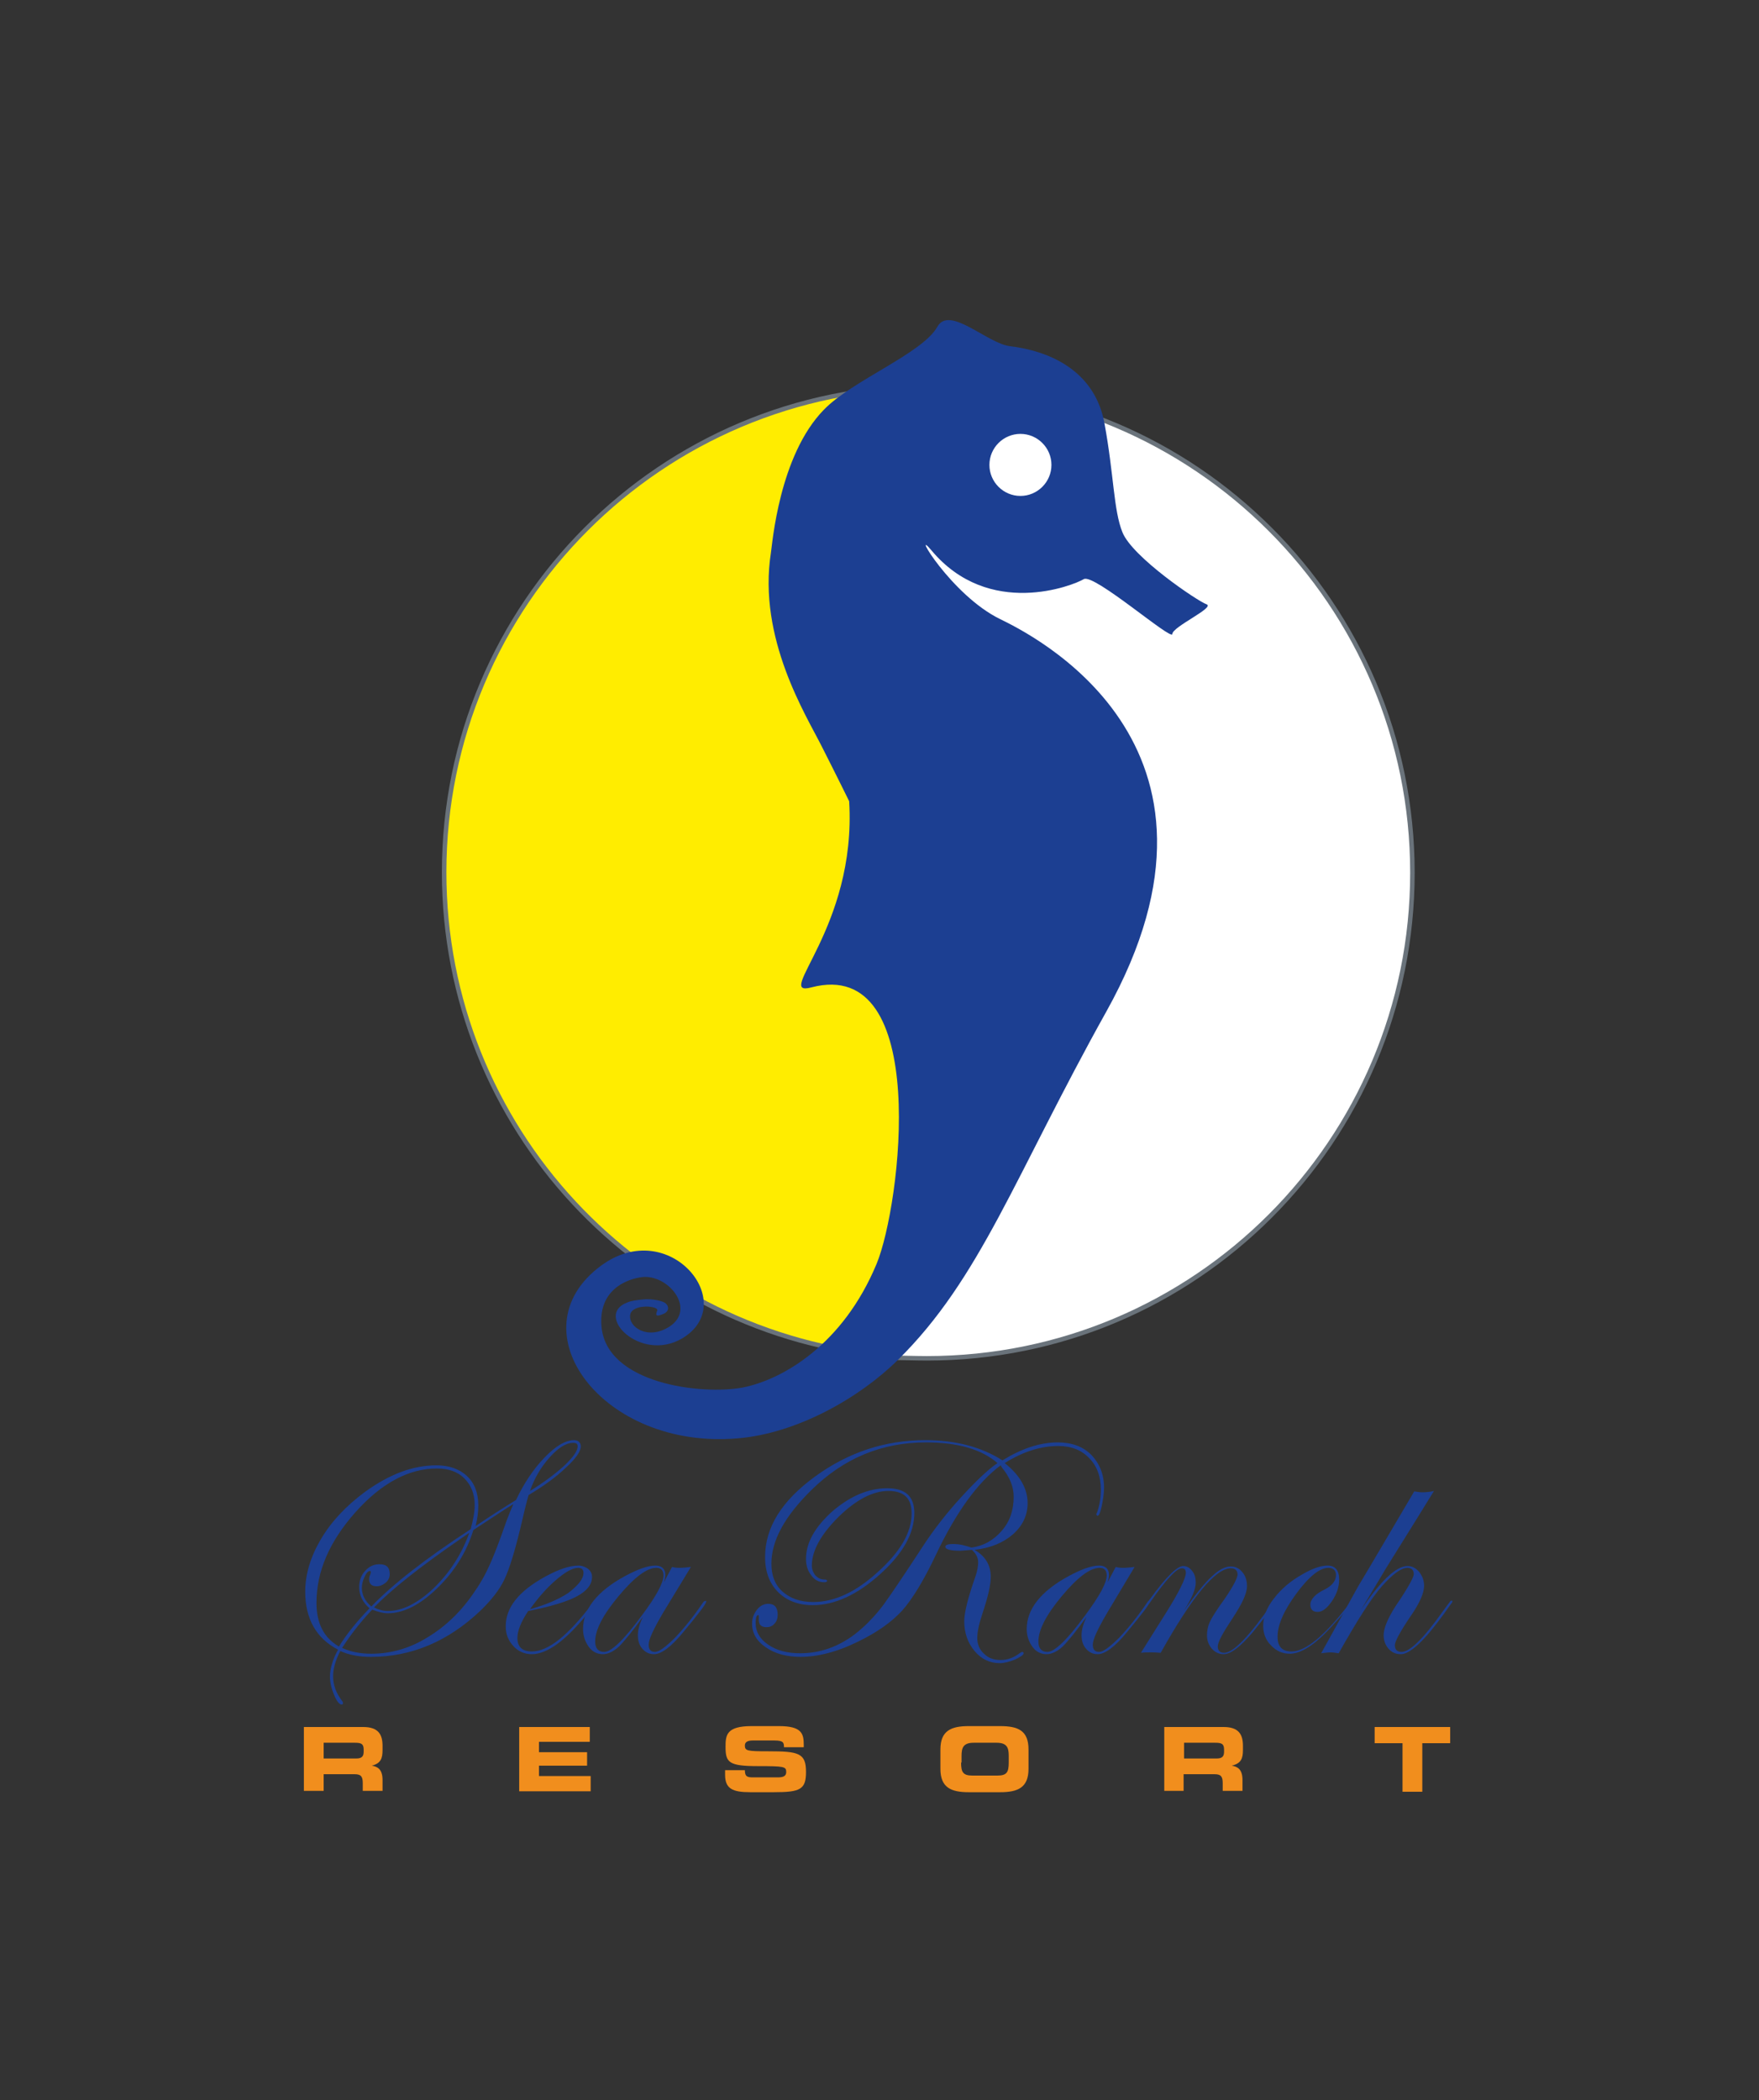 <?xml version="1.0" encoding="utf-8"?>
<!-- Generator: Adobe Illustrator 24.0.3, SVG Export Plug-In . SVG Version: 6.00 Build 0)  -->
<svg version="1.1" id="Layer_1" xmlns="http://www.w3.org/2000/svg" xmlns:xlink="http://www.w3.org/1999/xlink" x="0px" y="0px"
	 viewBox="0 0 391.3 467.1" style="enable-background:new 0 0 391.3 467.1;" xml:space="preserve">
<rect x="0" y="0" width="391.3" height="467.1" fill="#333333" stroke="none"/>
<style type="text/css">
	.st0{fill:#FFED00;stroke:#6A737B;}
	.st1{fill:#FFFFFF;stroke:#6A737B;}
	.st2{fill:#1C3F92;}
	.st3{fill:#F18E1D;}
	.st4{fill:#FFFFFF;}
</style>
<g>
	<g>
		<path class="st0" d="M206.8,292.9V86c-59.7,0-108,48.4-108,108c0,56.8,43.8,103.3,99.5,107.7L206.8,292.9z"/>
		<path class="st1" d="M206.2,302.1c59.7,0,108-48.4,108-108c0-59.7-48.4-108-108-108c0,0-5.5,10.9-4.9,27.8
			c0.8,21.3-0.6,52.9,6.3,82.6c12.5,53.4-12.3,104.6-13.4,105C192,302,206.2,302.1,206.2,302.1z"/>
	</g>
	<g>
		<path class="st2" d="M129.2,321.7c0,1.1-1.1,2.7-3.4,4.8c-2.2,2.1-5,4.1-8.2,6c-0.4,1.3-1,3.7-1.8,7.2c-1.3,5.4-2.5,9.3-3.6,11.6
			c-1.1,2.3-2.9,4.6-5.4,7c-7.2,6.8-15.3,10.2-24.3,10.2c-2.6,0-4.8-0.4-6.8-1.3c-1.1,2.1-1.6,4-1.6,5.6c0,2,0.7,3.8,2,5.5
			c0.1,0.1,0.2,0.3,0.2,0.5c0,0.2-0.1,0.3-0.3,0.3c-0.5,0-1.1-0.7-1.7-2.2c-0.6-1.4-0.9-2.8-0.9-4c0-1.8,0.6-3.8,1.8-6
			c-4.8-2.5-7.3-6.8-7.3-12.9c0-3.9,1.2-7.8,3.5-11.7c2.3-3.9,5.6-7.4,9.8-10.5c5.4-3.9,10.6-5.9,15.9-5.9c2.8,0,5.1,0.8,6.8,2.4
			c1.7,1.6,2.5,3.8,2.5,6.5c0,1.5-0.2,3-0.6,4.6c3.4-2.3,6.4-4.2,9-5.8c1.7-3.6,3.8-6.8,6.3-9.4c2.5-2.6,4.7-3.9,6.6-3.9
			C128.6,320.3,129.2,320.8,129.2,321.7z M105.6,334.7c0-2.4-0.8-4.4-2.3-5.9c-1.5-1.5-3.6-2.2-6.1-2.2c-6.2,0-12.3,3.2-18.1,9.7
			c-5.8,6.5-8.7,13.2-8.7,20.2c0,4.6,1.7,7.8,5,9.7c1.6-2.6,3.8-5.4,6.8-8.5c-1.5-1.3-2.3-2.9-2.3-4.7c0-1.4,0.4-2.6,1.3-3.6
			c0.9-1,1.9-1.5,3.2-1.5c1.6,0,2.3,0.7,2.3,2.2c0,0.7-0.3,1.4-0.9,1.9c-0.6,0.5-1.3,0.8-2,0.8c-1.1,0-1.7-0.5-1.7-1.6
			c0-0.3,0.1-0.7,0.3-1.1c0.1-0.3,0.1-0.5,0.1-0.5c0-0.1-0.1-0.2-0.2-0.2c-0.4,0-0.8,0.4-1.2,1.3c-0.4,0.8-0.6,1.7-0.6,2.5
			c0,1.5,0.7,2.9,2.1,4.1c4.7-4.9,12-10.6,22.1-17.2C105.3,337.9,105.6,336.2,105.6,334.7z M114.2,334.5c-2.7,1.7-5.7,3.7-8.9,5.8
			c-1.5,4.9-4.2,9.2-8,12.9c-3.8,3.7-7.5,5.6-11,5.6c-1.1,0-2.2-0.3-3.5-0.8c-2.6,2.7-4.8,5.6-6.7,8.5c1.9,0.9,4.1,1.3,6.5,1.3
			c4.4,0,8.6-1.2,12.6-3.7c4.1-2.5,7.6-5.9,10.5-10.3c1.4-2,2.4-3.9,3.2-5.7c0.8-1.7,2.1-5,3.8-9.9
			C113.1,337.1,113.6,335.9,114.2,334.5z M104.4,340.9l-2.3,1.6c-8.7,6-15,11-18.9,15c1,0.5,2,0.8,3.1,0.8c3.2,0,6.6-1.7,10.2-5.1
			C100,349.8,102.7,345.7,104.4,340.9z M128.5,321.7c0-0.6-0.3-0.8-1-0.8c-1.6,0-3.3,1.1-5.2,3.2c-1.9,2.1-3.4,4.6-4.4,7.5
			c3.1-1.9,5.6-3.8,7.6-5.6C127.5,324.1,128.5,322.7,128.5,321.7z"/>
		<path class="st2" d="M132.7,356.2c0,0.1-0.2,0.4-0.6,0.9l-1.5,1.9c-4.8,5.9-8.9,8.9-12.3,8.9c-1.6,0-3-0.6-4.1-1.8
			c-1.1-1.2-1.7-2.6-1.7-4.4c0-4.2,2.9-7.8,8.7-11c3.1-1.7,5.5-2.5,7.5-2.5c0.8,0,1.5,0.3,2.1,0.7c0.6,0.5,0.9,1.1,0.9,1.8
			c0,1.7-1.1,3.1-3.3,4.3c-2.2,1.2-5.8,2.3-10.9,3.3c-1.6,2.4-2.4,4.4-2.4,6c0,2,1.1,3,3.2,3c3.7,0,8.1-3.6,13.5-10.7
			c0.3-0.4,0.5-0.6,0.7-0.6C132.7,356,132.7,356.1,132.7,356.2z M129.8,349.8c0-0.7-0.4-1.1-1.2-1.1c-1.2,0-2.8,0.9-4.8,2.6
			c-2,1.7-4,3.9-5.9,6.6c3.3-0.9,6.2-2.1,8.5-3.6C128.6,352.6,129.8,351.2,129.8,349.8z"/>
		<path class="st2" d="M157.1,356.2c0,0.5-1.7,2.7-5.1,6.8c-2.7,3.3-4.9,4.9-6.5,4.9c-1.1,0-1.9-0.4-2.6-1.2c-0.7-0.8-1-1.8-1-3
			c0-1.3,0.4-2.6,1.1-4.1c-2.3,3.2-4.1,5.4-5.3,6.6c-1.2,1.1-2.4,1.7-3.6,1.7c-1.2,0-2.3-0.5-3.1-1.6c-0.8-1.1-1.3-2.4-1.3-4
			c0-4.4,3.1-8.4,9.4-11.8c2.8-1.5,5-2.3,6.7-2.3c1.4,0,2.2,0.7,2.2,2.1c0,0.4-0.1,0.9-0.3,1.6l1.8-3.4c0.7,0.2,1.3,0.2,1.8,0.2
			c0.6,0,1.4-0.1,2.4-0.2l-6.2,10.2c-2.1,3.6-3.2,5.9-3.2,7.1c0,1.1,0.5,1.6,1.4,1.6c0.9,0,2.4-1.1,4.5-3.2c2-2.1,4.1-4.7,6.2-7.8
			c0.1-0.2,0.3-0.3,0.4-0.3C157.1,356,157.1,356,157.1,356.2z M147.6,350.4c0-1.1-0.5-1.7-1.6-1.7c-2.1,0-4.9,2.1-8.4,6.3
			c-3.5,4.2-5.2,7.5-5.2,10.1c0,1.5,0.7,2.3,2,2.3c1.6,0,4.4-2.7,8.3-8C146,355,147.6,352,147.6,350.4z"/>
		<path class="st2" d="M245.6,330.9c0,1.2-0.2,2.5-0.5,4c-0.3,1.4-0.6,2.2-0.9,2.2c-0.2,0-0.3-0.1-0.3-0.3c0-0.1,0-0.2,0.1-0.3
			c0.6-1.6,0.9-3.4,0.9-5.2c0-2.9-0.9-5.3-2.6-7c-1.7-1.8-4-2.7-6.9-2.7c-3.9,0-7.9,1.3-11.9,3.8c3.4,2.7,5.1,5.7,5.1,8.9
			c0,2.7-1.1,5-3.2,6.9c-2.2,1.9-5,3.1-8.6,3.5c2.4,1.4,3.6,3.4,3.6,6c0,1.8-0.6,4.4-1.8,8c-0.8,2.4-1.2,4.2-1.2,5.6
			c0,1.4,0.5,2.6,1.5,3.5c1,1,2.2,1.4,3.7,1.4c1.5,0,2.9-0.5,4.2-1.5c0.3-0.2,0.5-0.3,0.6-0.3c0.2,0,0.3,0.1,0.3,0.3
			c0,0.4-0.7,0.8-1.9,1.4c-1.3,0.5-2.4,0.8-3.4,0.8c-2.2,0-4.1-0.9-5.6-2.7c-1.5-1.8-2.3-4-2.3-6.6c0-1.9,0.8-5.2,2.5-10
			c0.4-1.2,0.6-2.3,0.6-3.1c0-1.1-0.5-2-1.4-2.8c-1.5,0.1-2.3,0.2-2.5,0.2c-2.3,0-3.4-0.3-3.4-0.9c0-0.4,0.6-0.6,1.7-0.6
			c1.4,0,2.7,0.3,4.1,0.8c2.8-0.4,5-1.7,6.8-3.8c1.8-2.1,2.6-4.6,2.6-7.5c0-2.3-0.9-4.4-2.6-6.5l-0.3-0.5
			c-5.1,3.8-9.9,10.4-14.4,19.9c-2.7,5.7-5.2,9.8-7.5,12.4c-2.3,2.5-5.5,4.8-9.6,6.8c-4.8,2.4-9.2,3.5-13,3.5
			c-3.1,0-5.7-0.7-7.7-2.1c-2.1-1.4-3.1-3.2-3.1-5.3c0-1.2,0.4-2.2,1.1-3.1c0.7-0.9,1.6-1.3,2.5-1.3c1.4,0,2.1,0.8,2.1,2.4
			c0,0.8-0.2,1.5-0.7,2c-0.5,0.6-1.1,0.8-1.8,0.8c-1.2,0-1.8-0.6-1.7-1.9c0-0.5,0-0.8-0.1-0.8c-0.4,0-0.6,0.6-0.6,1.8
			c0,1.9,0.9,3.5,2.8,4.8c1.9,1.3,4.3,1.9,7.1,1.9c5.1,0,9.7-1.9,13.8-5.6c1.8-1.6,3.3-3.3,4.6-5c1.4-1.9,4.4-6.3,9.1-13.5
			c2.3-3.5,5.1-7.1,8.3-10.6c3.2-3.5,5.9-6.1,8.1-7.6c-3.6-3.1-8.9-4.6-15.9-4.6c-9.8,0-18.3,3.5-25.5,10.6
			c-5.9,5.8-8.9,11.2-8.9,16.4c0,2.6,0.8,4.7,2.5,6.2c1.7,1.5,3.9,2.3,6.8,2.3c4.7,0,9.5-2.2,14.4-6.7c5-4.5,7.5-8.8,7.5-13
			c0-3.4-1.7-5-5.2-5c-3.4,0-7.1,1.9-11.1,5.8c-3.9,3.9-5.9,7.5-5.9,10.8c0,0.8,0.3,1.6,0.8,2.2c0.6,0.6,1.2,0.9,2,0.9
			c0.4,0,0.6,0.1,0.6,0.3c0,0.2-0.2,0.3-0.7,0.3c-1.1,0-2.1-0.5-2.8-1.5c-0.8-1-1.2-2.2-1.2-3.7c0-3.6,2-7.1,5.9-10.6
			c4-3.4,8-5.1,12.2-5.1c4,0,6,1.8,6,5.5c0,4.5-2.5,9-7.6,13.6c-5.1,4.6-10.1,6.9-15,6.9c-3.2,0-5.8-1-7.7-2.9
			c-1.9-1.9-2.9-4.5-2.9-7.8c0-6.6,3.7-12.5,11.1-17.9c7.4-5.4,15.6-8.1,24.5-8.1c6.8,0,12.5,1.5,17.2,4.5c4.2-2.6,8.3-4,12.3-4
			c3.1,0,5.6,0.9,7.5,2.8C244.6,325.5,245.6,327.9,245.6,330.9z"/>
		<path class="st2" d="M255.8,356.2c0,0.5-1.7,2.7-5.1,6.8c-2.7,3.3-4.9,4.9-6.5,4.9c-1.1,0-1.9-0.4-2.6-1.2c-0.7-0.8-1-1.8-1-3
			c0-1.3,0.4-2.6,1.1-4.1c-2.3,3.2-4.1,5.4-5.3,6.6c-1.2,1.1-2.4,1.7-3.6,1.7c-1.2,0-2.3-0.5-3.1-1.6c-0.8-1.1-1.3-2.4-1.3-4
			c0-4.4,3.1-8.4,9.4-11.8c2.8-1.5,5-2.3,6.7-2.3c1.4,0,2.2,0.7,2.2,2.1c0,0.4-0.1,0.9-0.3,1.6l1.8-3.4c0.7,0.2,1.3,0.2,1.8,0.2
			c0.6,0,1.4-0.1,2.4-0.2l-6.1,10.2c-2.1,3.6-3.2,5.9-3.2,7.1c0,1.1,0.5,1.6,1.4,1.6c0.9,0,2.4-1.1,4.5-3.2c2-2.1,4.1-4.7,6.2-7.8
			c0.1-0.2,0.3-0.3,0.4-0.3C255.7,356,255.8,356,255.8,356.2z M246.2,350.4c0-1.1-0.5-1.7-1.6-1.7c-2.1,0-4.9,2.1-8.4,6.3
			c-3.5,4.2-5.2,7.5-5.2,10.1c0,1.5,0.7,2.3,2,2.3c1.6,0,4.4-2.7,8.3-8C244.6,355,246.2,352,246.2,350.4z"/>
		<path class="st2" d="M283.7,356.2c0,0.5-1.7,2.7-5,6.8c-2.8,3.3-4.9,4.9-6.5,4.9c-1,0-1.9-0.4-2.6-1.2c-0.7-0.8-1.1-1.8-1.1-3
			c0-1,0.2-2,0.6-2.9c0.4-0.9,1.5-2.7,3.4-5.3c1.9-2.8,2.8-4.6,2.8-5.3c0-0.9-0.5-1.4-1.5-1.4c-3.4,0-8.6,6.3-15.6,18.8
			c-1.1-0.1-1.8-0.1-2.1-0.1c-0.8,0-1.6,0-2.3,0.1l5.4-8.6c3.1-4.9,4.6-8,4.6-9.2c0-0.7-0.3-1-0.9-1c-1.2,0-3.5,2.5-7,7.5
			c-0.2,0.3-0.4,0.5-0.5,0.5c-0.1,0-0.2-0.1-0.2-0.2c0-0.1,0.1-0.2,0.1-0.3l0.7-0.9c3.5-4.8,5.9-7.1,7.2-7.1c0.8,0,1.5,0.4,2,1.1
			c0.6,0.7,0.8,1.6,0.8,2.6c0,1.5-0.9,3.5-2.6,6.2c2.7-3.8,4.8-6.4,6.3-7.7c1.5-1.4,2.8-2.1,4.1-2.1c1,0,1.9,0.4,2.6,1.3
			c0.7,0.8,1,1.9,1,3.1c0,1.6-1.1,3.9-3.2,7.1c-2.2,3.3-3.3,5.3-3.3,6.3c0,0.9,0.5,1.4,1.4,1.4c2.1,0,5.6-3.7,10.7-11
			c0.1-0.2,0.2-0.3,0.3-0.3C283.6,356,283.7,356,283.7,356.2z"/>
		<path class="st2" d="M300.9,356.2c0,0.3-1.6,2.2-4.9,5.8c-3.6,3.9-6.6,5.8-9.1,5.8c-1.6,0-3-0.6-4.2-1.9c-1.2-1.2-1.7-2.7-1.7-4.4
			c0-1.9,0.8-4,2.4-6c1.6-2.1,3.7-3.9,6.4-5.4c2.2-1.3,4.1-1.9,5.5-1.9c1.7,0,2.6,1,2.6,3.1c0,1.6-0.5,3.2-1.6,4.8
			c-1.1,1.6-2.1,2.4-3.2,2.4c-1,0-1.6-0.5-1.6-1.6c0-1.2,1.1-2.4,3.2-3.4c1.6-0.8,2.5-1.9,2.5-3.2c0-1-0.6-1.6-1.7-1.6
			c-1.9,0-4.3,1.9-7.1,5.7c-2.8,3.8-4.2,7-4.2,9.6c0,2.2,1,3.3,3.1,3.3c3.2,0,7.5-3.6,13-10.8c0.3-0.4,0.5-0.6,0.7-0.6
			C300.9,356,300.9,356.1,300.9,356.2z"/>
		<path class="st2" d="M323.1,356.1c0,0.2-0.1,0.4-0.3,0.6l-1.5,2.1c-4.4,6.1-7.6,9.1-9.7,9.1c-1.1,0-2-0.4-2.7-1.2
			c-0.7-0.8-1.1-1.8-1.1-3c0-1.6,0.9-3.7,2.6-6.4c2.8-4.1,4.1-6.5,4.1-7.2c0-0.9-0.5-1.4-1.4-1.4c-1.4,0-3.3,1.4-5.7,4.1
			c-2.3,2.6-5.5,7.6-9.6,14.9c-0.7-0.1-1.3-0.2-1.8-0.2c-0.5,0-1.2,0.1-2.1,0.2l5.1-9.2c0.7-1.3,1.8-3.3,3.2-5.8
			c0.8-1.3,3.1-5.2,7.1-12l5.3-9c0.7,0.1,1.3,0.2,1.8,0.2c0.9,0,1.8-0.1,2.6-0.3c-2.4,3.9-6,9.7-10.8,17.4c-0.1,0.2-1.9,3.2-5.4,9
			c4.4-6.5,7.8-9.7,10.3-9.7c1,0,1.8,0.4,2.6,1.3c0.7,0.9,1.1,1.9,1.1,3.1c0,1.6-1,3.9-3.1,6.9c-2.3,3.4-3.4,5.5-3.4,6.3
			c0,1,0.5,1.5,1.5,1.5c1.8,0,4.8-2.9,9-8.8l1.1-1.5l0.6-0.8c0.1-0.2,0.3-0.3,0.4-0.3C323.1,356,323.1,356,323.1,356.1z"/>
	</g>
	<g>
		<path class="st3" d="M67.6,384.1h13.2c3.4,0,4.3,1.7,4.3,4.2v0.9c0,1.9-0.4,3-2.4,3.5v0c1.3,0.2,2.4,0.8,2.4,3.2v2.4h-4.4v-1.7
			c0-1.5-0.4-2-1.8-2H72v3.7h-4.4V384.1z M72,391.1h7.3c1.2,0,1.6-0.5,1.6-1.5v-0.5c0-1.3-0.6-1.5-2-1.5H72V391.1z"/>
		<path class="st3" d="M115.6,384.1h15.6v3.3h-11.3v2.3h10.7v3h-10.7v2.3h11.5v3.4h-15.9V384.1z"/>
		<path class="st3" d="M161.3,393.7h4.4c0,1.5,0.6,1.6,1.9,1.6h5.4c0.9,0,1.9-0.1,1.9-1.2c0-1.2-0.5-1.3-6.2-1.3
			c-6.6,0-7.3-0.8-7.3-4.3c0-2.6,0.2-4.6,5.8-4.6h6.1c5.1,0,5.5,1.7,5.5,4.2v0.5h-4.4c0-1-0.1-1.5-2.1-1.5h-4.9
			c-1,0-1.7,0.3-1.7,1.1c0,1.2,0.5,1.3,5.2,1.3c6.8,0,8.4,0.4,8.4,4.6c0,3.9-1.3,4.5-7.1,4.5h-5.3c-4,0-5.6-0.8-5.6-3.9V393.7z"/>
		<path class="st3" d="M209.2,389.1c0-4.2,2.4-5.2,6.3-5.2h7c4,0,6.3,1,6.3,5.2v4.3c0,4.2-2.4,5.2-6.3,5.2h-7c-3.9,0-6.3-1-6.3-5.2
			V389.1z M213.8,392c0,2.1,0.4,2.9,2.5,2.9h5.6c2.1,0,2.5-0.8,2.5-2.9v-1.5c0-1.8-0.4-2.9-2.7-2.9h-5.1c-2.3,0-2.7,1.1-2.7,2.9V392
			z"/>
		<path class="st3" d="M259,384.1h13.2c3.4,0,4.3,1.7,4.3,4.2v0.9c0,1.9-0.4,3-2.5,3.5v0c1.3,0.2,2.4,0.8,2.4,3.2v2.4h-4.4v-1.7
			c0-1.5-0.4-2-1.8-2h-6.9v3.7H259V384.1z M263.4,391.1h7.3c1.2,0,1.6-0.5,1.6-1.5v-0.5c0-1.3-0.6-1.5-2-1.5h-6.9V391.1z"/>
		<path class="st3" d="M305.9,384.1h16.7v3.6h-6.2v10.8h-4.4v-10.8h-6.2V384.1z"/>
	</g>
	<g>
		<path class="st2" d="M199.7,302.5c18.4-18.1,26.1-41.1,46.4-77.5c33.4-59.8-17.3-84.2-23.6-87.3c-10.9-5.3-20-20.9-15.3-15.3
			c12.8,15.3,31.6,7.8,33.9,6.4c2.3-1.3,19.7,13.9,19.7,12.2c0-1.6,9.6-5.9,7.6-6.6c-2-0.7-16.5-10.5-18.7-16
			c-2-4.9-1.9-12.9-4-24.2c-1.9-10.6-10.5-15.9-21-17.2c-5.1-0.6-13.5-9.2-16.2-4.3c-3.3,5.9-18.9,11.9-25.2,18.4
			c-10,10.2-11.5,30-11.8,31.8c-3,19.1,7.9,36.3,11.3,43.1c3.4,6.7,6.1,12.2,6.1,12.2c1.7,28.2-17,43.7-8.4,41.4
			c26.7-7,19.9,48.5,14.5,61.5c-7.4,17.8-20.7,25.7-29.8,27.5c-9.1,1.7-30.3-0.8-31.4-13.6c-0.8-9.3,7.5-10.9,9.5-11
			c5.7-0.2,11.4,7.2,5.7,11c-4.9,3.2-9.3,0.1-8.8-2.6c0.4-2.5,6.5-2,6-0.9c-0.6,1.4,0.2,1.2,1.2,0.8c1.6-0.6,1.4-1.8,0.7-2.4
			c-0.6-0.6-3.2-1.1-5-0.9c-1.8,0.2-2.7,0.3-3.6,0.7c-7.4,2.8,2.9,13.4,12.2,8c13.1-7.7-2.8-27.4-18-16.2
			c-19.4,14.3,0.3,41,30.4,38.4C177.4,318.8,191.3,310.8,199.7,302.5z"/>
		<path class="st4" d="M233.9,103.4c0,3.8-3.1,6.9-6.9,6.9c-3.8,0-6.9-3.1-6.9-6.9c0-3.8,3.1-6.9,6.9-6.9
			C230.8,96.5,233.9,99.6,233.9,103.4z"/>
	</g>
</g>
</svg>

